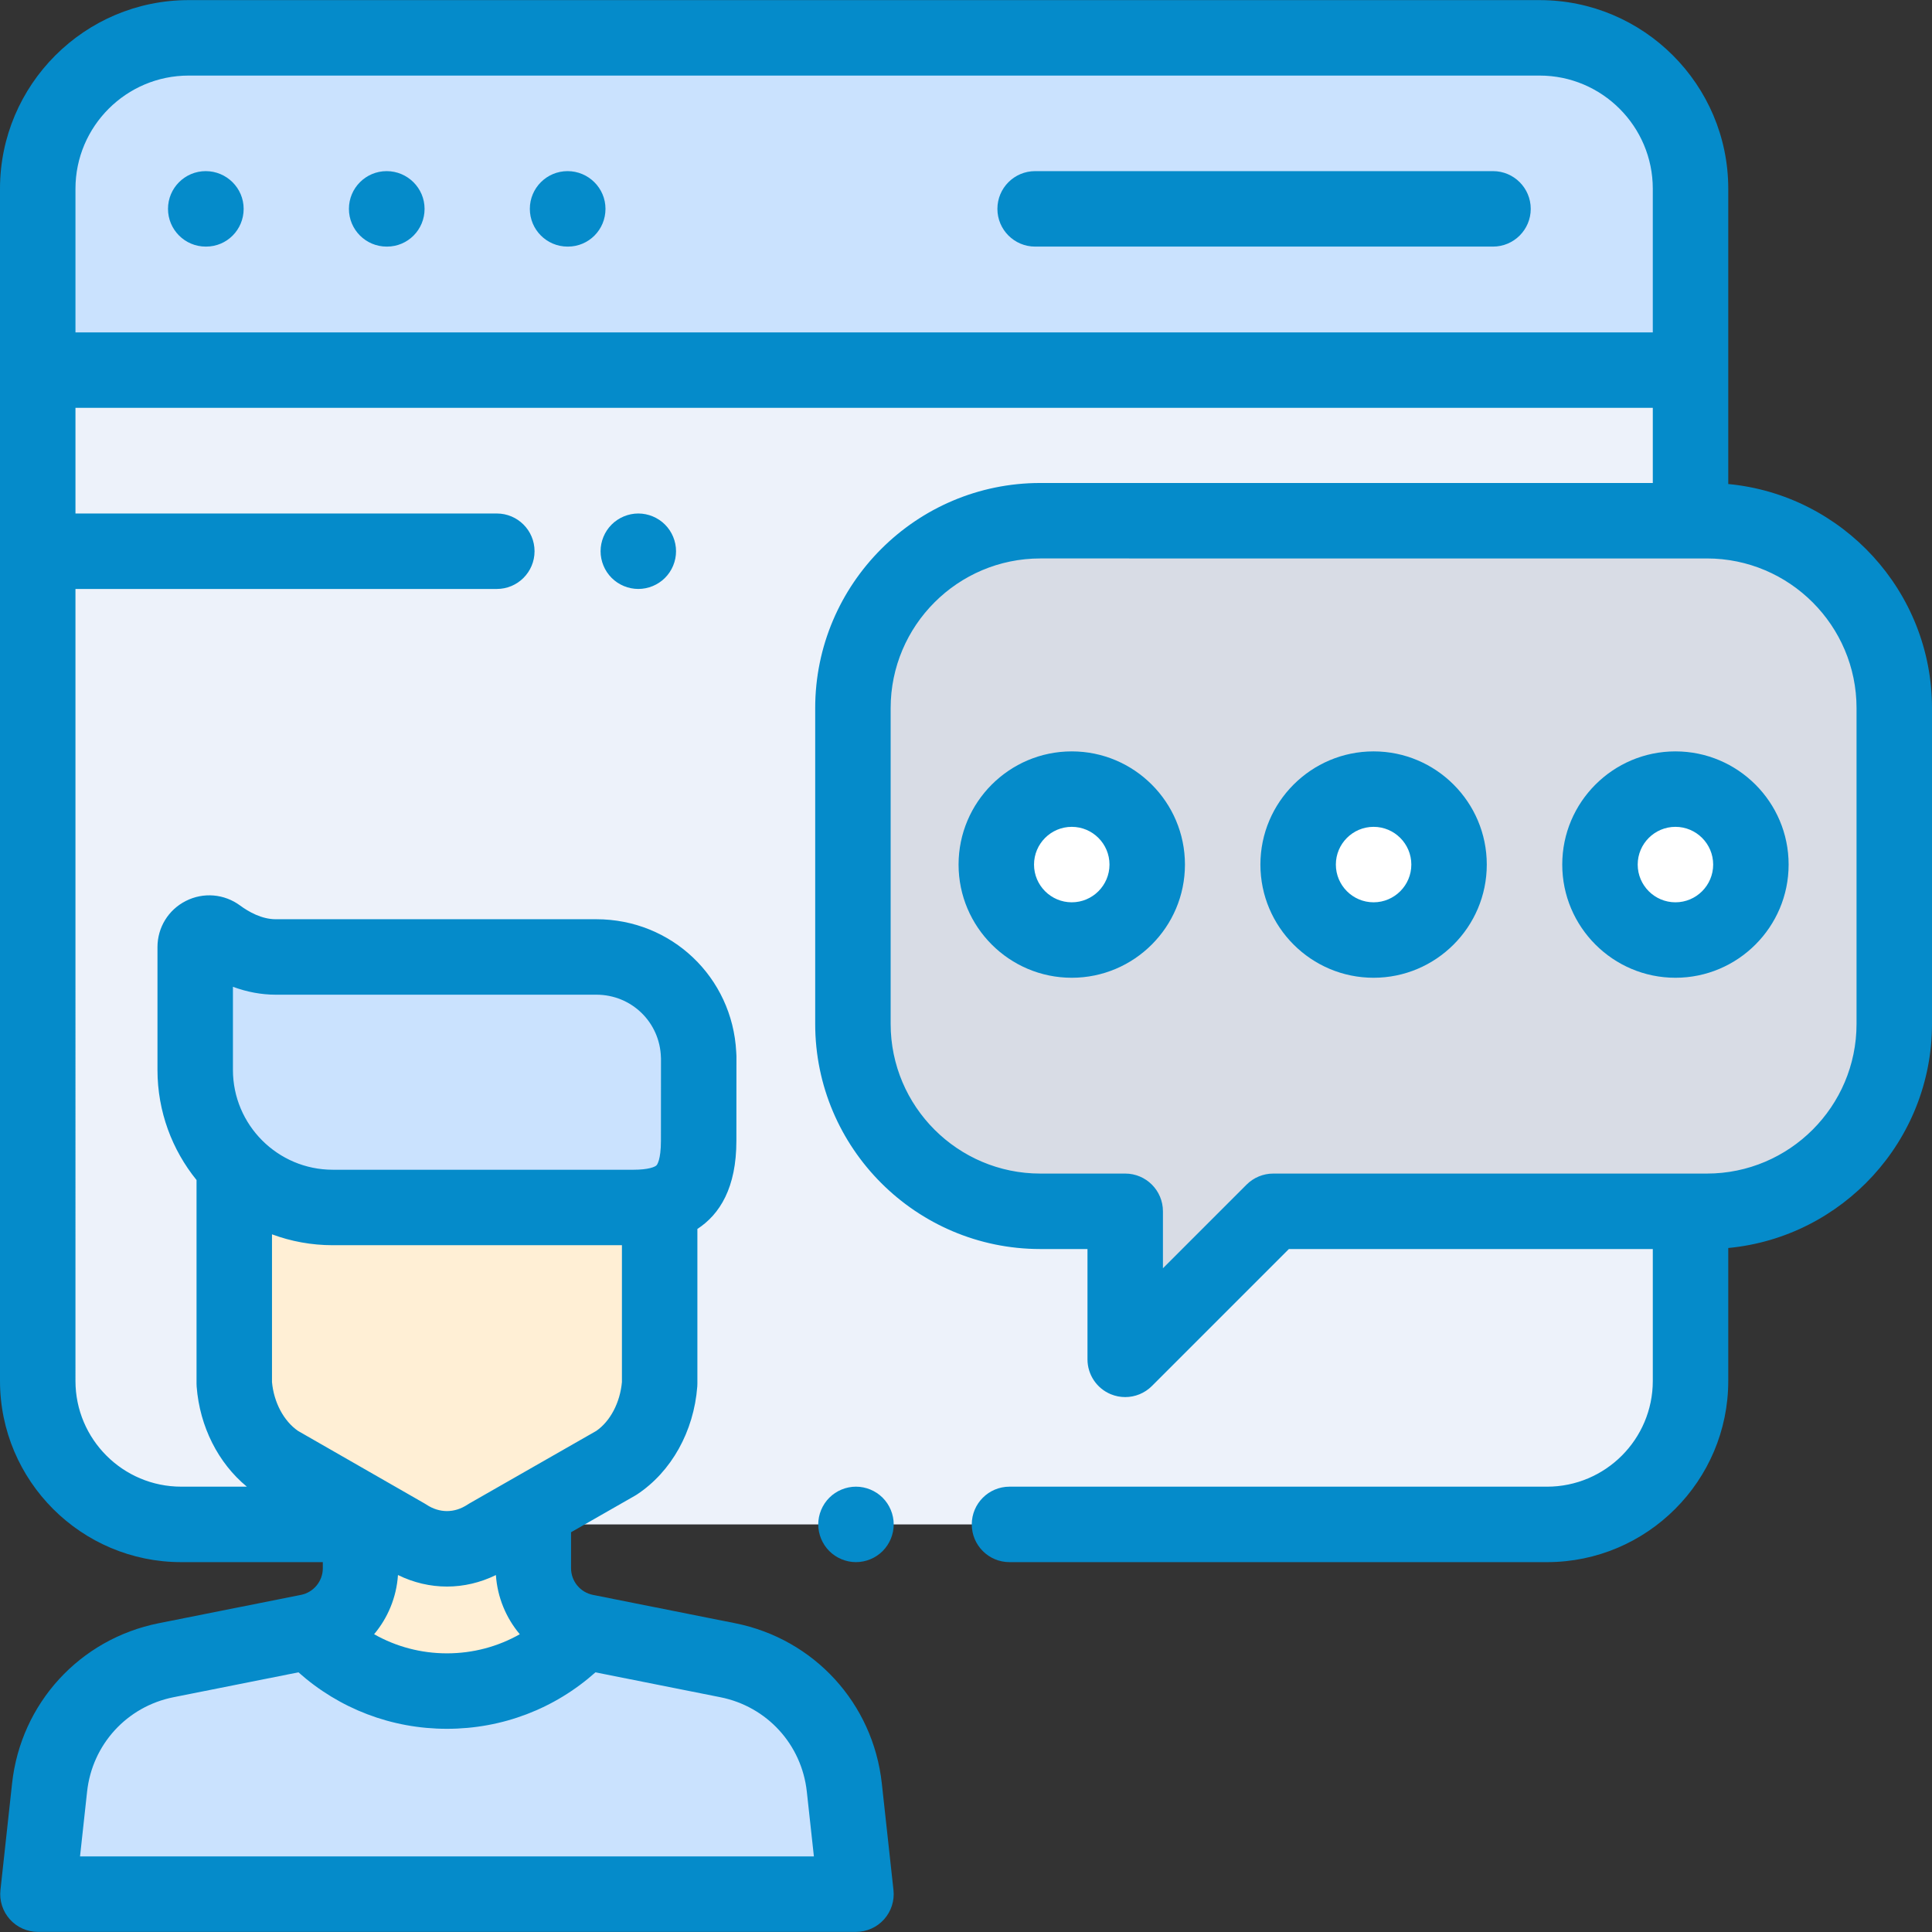 <?xml version="1.0"?>
<svg xmlns="http://www.w3.org/2000/svg" xmlns:xlink="http://www.w3.org/1999/xlink" xmlns:svgjs="http://svgjs.com/svgjs" version="1.1" width="512" height="512" x="0" y="0" viewBox="0 0 512 512" style="enable-background:new 0 0 512 512" xml:space="preserve" class=""><rect x="0" y="0" width="512" height="512" fill="#333333" stroke="none"/><g>
<path xmlns="http://www.w3.org/2000/svg" style="" d="M448.008,50.024c0-22.088-17.907-39.995-39.995-39.995H49.994c-22.088,0-39.995,17.907-39.995,39.995  v315.933c0,21.001,17.025,38.026,38.026,38.026h361.958c21.001,0,38.026-17.025,38.026-38.026V50.024z" fill="#edf2fa" data-original="#edf2fa" class=""/>
<path xmlns="http://www.w3.org/2000/svg" style="" d="M408.012,10.028H49.994c-22.089,0-39.995,17.907-39.995,39.995v48.064h438.009V50.024  C448.008,27.934,430.101,10.028,408.012,10.028z" fill="#cae2fe" data-original="#4dbaf6" class=""/>
<path xmlns="http://www.w3.org/2000/svg" style="" d="M452.34,137.996H275.694c-27.427,0-49.661,22.234-49.661,49.661v83.691  c0,27.427,22.234,49.661,49.661,49.661h22.497v39.233l39.233-39.233H452.34c27.427,0,49.661-22.234,49.661-49.661v-83.691  C502.001,160.23,479.767,137.996,452.34,137.996z" fill="#d8dce5" data-original="#ff5d5d" class=""/>
<g xmlns="http://www.w3.org/2000/svg">
	<circle style="" cx="284.027" cy="229.123" r="19.998" fill="#ffffff" data-original="#ffffff"/>
	<circle style="" cx="364.017" cy="229.123" r="19.998" fill="#ffffff" data-original="#ffffff"/>
	<circle style="" cx="444.008" cy="229.123" r="19.998" fill="#ffffff" data-original="#ffffff"/>
</g>
<path xmlns="http://www.w3.org/2000/svg" style="" d="M174.309,310.619v56.49c-0.673,8.805-4.967,16.645-11.469,20.939l-33.809,19.328  c-6.789,4.483-15.043,4.483-21.832,0l-33.707-19.328c-6.502-4.293-10.896-12.134-11.57-20.939v-56.49H174.309z" fill="#ffefd5" data-original="#ffefd5" class=""/>
<path xmlns="http://www.w3.org/2000/svg" style="" d="M184.613,302.947c0,11.652-4.266,17.607-17.251,17.607H87.952c-20.075,0-36.349-16.274-36.349-36.349  v-32.433c0-3.066,3.483-4.785,5.95-2.967c3.77,2.779,9.103,5.566,15.327,5.566h84.709c14.672,0,26.607,11.689,27.021,26.261  l0.02-0.09L184.613,302.947z" fill="#cae2fe" data-original="#898998" class=""/>
<path xmlns="http://www.w3.org/2000/svg" style="" d="M140.932,406.511v9.359c0,8.175,5.773,15.213,13.791,16.811l37.573,7.486  c16.505,3.289,28.971,16.9,30.798,33.63l3.079,28.175H10.059l3.071-28.167c1.824-16.733,14.291-30.349,30.799-33.639l37.565-7.484  c8.018-1.598,13.791-8.635,13.791-16.811v-9.359h45.648V406.511z" fill="#cae2fe" data-original="#62cd4d" class=""/>
<path xmlns="http://www.w3.org/2000/svg" style="" d="M83.393,433.936c19.177,19.177,50.269,19.177,69.446,0l1.425-1.368  c-7.775-1.773-13.331-8.681-13.331-16.698v-9.359H95.285v9.359c0,8.175-5.773,15.213-13.791,16.811l-1.11,0.221L83.393,433.936z" fill="#ffefd5" data-original="#ffefd5" class=""/>
<path xmlns="http://www.w3.org/2000/svg" d="M54.522,45.351c-5.521,0-9.999,4.477-9.999,9.999s4.477,9.999,9.999,9.999h0.1c5.521,0,9.949-4.477,9.949-9.999  S60.044,45.351,54.522,45.351z" fill="#058bca" data-original="#000000" style="" class=""/>
<path xmlns="http://www.w3.org/2000/svg" d="M102.467,45.351c-5.521,0-9.999,4.477-9.999,9.999s4.477,9.999,9.999,9.999h0.099c5.521,0,9.95-4.477,9.95-9.999  S107.989,45.351,102.467,45.351z" fill="#058bca" data-original="#000000" style="" class=""/>
<path xmlns="http://www.w3.org/2000/svg" d="M150.412,45.351c-5.521,0-9.999,4.477-9.999,9.999s4.477,9.999,9.999,9.999h0.099c5.521,0,9.949-4.477,9.949-9.999  S155.934,45.351,150.412,45.351z" fill="#058bca" data-original="#000000" style="" class=""/>
<path xmlns="http://www.w3.org/2000/svg" d="M395.663,45.351H274.322c-5.521,0-9.999,4.477-9.999,9.999s4.477,9.999,9.999,9.999h121.341  c5.521,0,9.999-4.477,9.999-9.999S401.184,45.351,395.663,45.351z" fill="#058bca" data-original="#000000" style="" class=""/>
<path xmlns="http://www.w3.org/2000/svg" d="M219.774,396.912c-1.86,1.86-2.931,4.439-2.931,7.069s1.07,5.209,2.931,7.068c1.859,1.86,4.438,2.931,7.068,2.931  s5.209-1.07,7.069-2.931c1.86-1.859,2.93-4.438,2.93-7.068s-1.069-5.209-2.93-7.069c-1.861-1.86-4.439-2.93-7.069-2.93  S221.633,395.052,219.774,396.912z" fill="#058bca" data-original="#000000" style="" class=""/>
<path xmlns="http://www.w3.org/2000/svg" d="M458.006,128.273v-78.25c0-27.567-22.427-49.994-49.994-49.994H49.994C22.427,0.029,0,22.457,0,50.024v315.933  c0,26.481,21.543,48.024,48.023,48.024h37.526v1.623c0,3.421-2.435,6.388-5.789,7.056l-37.682,7.508  c-20.941,4.174-36.566,21.238-38.88,42.466l-3.081,28.254c-0.308,2.824,0.601,5.645,2.497,7.76s4.603,3.323,7.443,3.323H226.84  c2.841,0,5.548-1.209,7.444-3.324c1.896-2.115,2.804-4.937,2.495-7.761l-3.089-28.263c-2.319-21.223-17.943-38.282-38.878-42.454  l-37.689-7.509c-3.355-0.668-5.789-3.636-5.789-7.056v-9.389c0-0.051-0.007-0.1-0.008-0.151l16.947-9.688  c0.187-0.106,0.369-0.219,0.548-0.337c9.087-6.001,15.054-16.687,15.963-28.586c0.02-0.254,0.029-0.508,0.029-0.762v-41.006  c5.975-3.892,10.337-10.968,10.337-23.354l0.016-22.468c0-0.372-0.02-0.739-0.06-1.101c-1.024-19.787-17.135-35.157-37.063-35.157  h-84.97c-3.73,0-7.192-1.976-9.44-3.633c-4.211-3.104-9.718-3.57-14.377-1.216c-4.641,2.345-7.524,7.034-7.524,12.239v32.534  c0,11.051,3.885,21.208,10.353,29.193v53.969c0,0.254,0.01,0.508,0.029,0.762c0.811,10.615,5.719,20.282,13.306,26.529H48.023  c-15.453,0.002-28.026-12.57-28.026-28.025V156.081h111.664c5.521,0,9.999-4.477,9.999-9.999s-4.477-9.999-9.999-9.999H19.998  v-27.997h418.011v19.911H275.695c-32.896,0-59.66,26.763-59.66,59.659v83.691c0,32.896,26.764,59.659,59.66,59.659h12.499v29.235  c0,4.045,2.437,7.69,6.172,9.238c1.237,0.512,2.537,0.761,3.825,0.761c2.603,0,5.159-1.016,7.072-2.929l36.305-36.306h96.442v34.951  c0,15.454-12.573,28.027-28.027,28.027H267.529c-5.521,0-9.999,4.477-9.999,9.999s4.477,9.999,9.999,9.999h142.453  c26.481,0,48.024-21.543,48.024-48.024v-35.226C488.254,327.866,512,302.333,512,271.348v-83.691  C512,156.672,488.254,131.138,458.006,128.273z M131.419,417.405c0.393,5.894,2.684,11.35,6.329,15.684  c-5.823,3.299-12.423,5.064-19.298,5.064c-6.878,0-13.481-1.768-19.308-5.07c3.645-4.334,5.933-9.791,6.325-15.685  c4.136,2.027,8.557,3.057,12.981,3.057C122.87,420.455,127.285,419.427,131.419,417.405z M213.814,474.794l1.877,17.178H21.207  l1.873-17.171c1.363-12.508,10.569-22.562,22.907-25.02l33.107-6.596c10.857,9.672,24.697,14.967,39.355,14.967  c14.658,0,28.497-5.295,39.352-14.965l33.104,6.595C203.242,452.238,212.447,462.29,213.814,474.794z M158.028,379.2l-33.592,19.203  c-0.187,0.106-0.369,0.219-0.548,0.337c-3.458,2.283-7.423,2.282-10.879,0c-0.175-0.115-0.354-0.226-0.536-0.33l-33.498-19.208  c-3.776-2.613-6.39-7.516-6.894-12.928v-39.165c5.021,1.863,10.449,2.884,16.11,2.884h76.625v36.283  C164.313,371.724,161.739,376.624,158.028,379.2z M61.73,261.512c3.737,1.381,7.557,2.092,11.345,2.092h84.97  c9.329,0,16.845,7.303,17.109,16.627c0.003,0.111,0.009,0.223,0.016,0.334l-0.016,21.76c0,0.002,0,0.005,0,0.007  c0,5.062-1.034,6.341-1.152,6.471c-0.404,0.442-2.155,1.191-6.153,1.191H88.193c-14.592,0-26.463-11.871-26.463-26.463  C61.73,283.531,61.73,261.512,61.73,261.512z M19.998,88.089V50.024c0-16.54,13.456-29.996,29.996-29.996h358.018  c16.54,0,29.996,13.456,29.996,29.996v38.066H19.998z M492.002,271.348c0,21.869-17.793,39.661-39.662,39.661H337.424  c-2.652,0-5.194,1.054-7.07,2.929l-22.163,22.164v-15.094c0-5.521-4.477-9.999-9.999-9.999h-22.497  c-21.869,0-39.662-17.792-39.662-39.661v-83.691c0-21.869,17.793-39.661,39.662-39.661H452.34c21.869,0,39.662,17.792,39.662,39.661  V271.348z" fill="#058bca" data-original="#000000" style="" class=""/>
<path xmlns="http://www.w3.org/2000/svg" d="M284.027,199.125c-16.54,0-29.996,13.456-29.996,29.996s13.456,29.996,29.996,29.996c16.54,0,29.996-13.456,29.996-29.996  S300.567,199.125,284.027,199.125z M284.027,239.12c-5.513,0-9.999-4.485-9.999-9.999c0-5.513,4.485-9.999,9.999-9.999  s9.999,4.485,9.999,9.999C294.026,234.635,289.539,239.12,284.027,239.12z" fill="#058bca" data-original="#000000" style="" class=""/>
<path xmlns="http://www.w3.org/2000/svg" d="M364.017,199.125c-16.54,0-29.996,13.456-29.996,29.996s13.456,29.996,29.996,29.996c16.54,0,29.996-13.456,29.996-29.996  S380.557,199.125,364.017,199.125z M364.017,239.12c-5.513,0-9.999-4.485-9.999-9.999c0-5.513,4.485-9.999,9.999-9.999  s9.999,4.485,9.999,9.999C374.016,234.635,369.53,239.12,364.017,239.12z" fill="#058bca" data-original="#000000" style="" class=""/>
<path xmlns="http://www.w3.org/2000/svg" d="M444.008,199.125c-16.54,0-29.996,13.456-29.996,29.996s13.456,29.996,29.996,29.996c16.54,0,29.996-13.456,29.996-29.996  S460.548,199.125,444.008,199.125z M444.008,239.12c-5.513,0-9.999-4.485-9.999-9.999c0-5.513,4.485-9.999,9.999-9.999  s9.999,4.485,9.999,9.999C454.007,234.635,449.52,239.12,444.008,239.12z" fill="#058bca" data-original="#000000" style="" class=""/>
<path xmlns="http://www.w3.org/2000/svg" d="M162.09,139.013c-1.86,1.859-2.93,4.429-2.93,7.068c0,2.631,1.069,5.21,2.93,7.069c1.86,1.86,4.439,2.93,7.069,2.93  c2.64,0,5.209-1.069,7.068-2.93c1.87-1.859,2.931-4.438,2.931-7.069c0-2.63-1.061-5.209-2.931-7.068  c-1.859-1.86-4.438-2.931-7.068-2.931S163.951,137.152,162.09,139.013z" fill="#058bca" data-original="#000000" style="" class=""/>
<g xmlns="http://www.w3.org/2000/svg">
</g>
<g xmlns="http://www.w3.org/2000/svg">
</g>
<g xmlns="http://www.w3.org/2000/svg">
</g>
<g xmlns="http://www.w3.org/2000/svg">
</g>
<g xmlns="http://www.w3.org/2000/svg">
</g>
<g xmlns="http://www.w3.org/2000/svg">
</g>
<g xmlns="http://www.w3.org/2000/svg">
</g>
<g xmlns="http://www.w3.org/2000/svg">
</g>
<g xmlns="http://www.w3.org/2000/svg">
</g>
<g xmlns="http://www.w3.org/2000/svg">
</g>
<g xmlns="http://www.w3.org/2000/svg">
</g>
<g xmlns="http://www.w3.org/2000/svg">
</g>
<g xmlns="http://www.w3.org/2000/svg">
</g>
<g xmlns="http://www.w3.org/2000/svg">
</g>
<g xmlns="http://www.w3.org/2000/svg">
</g>
</g></svg>

